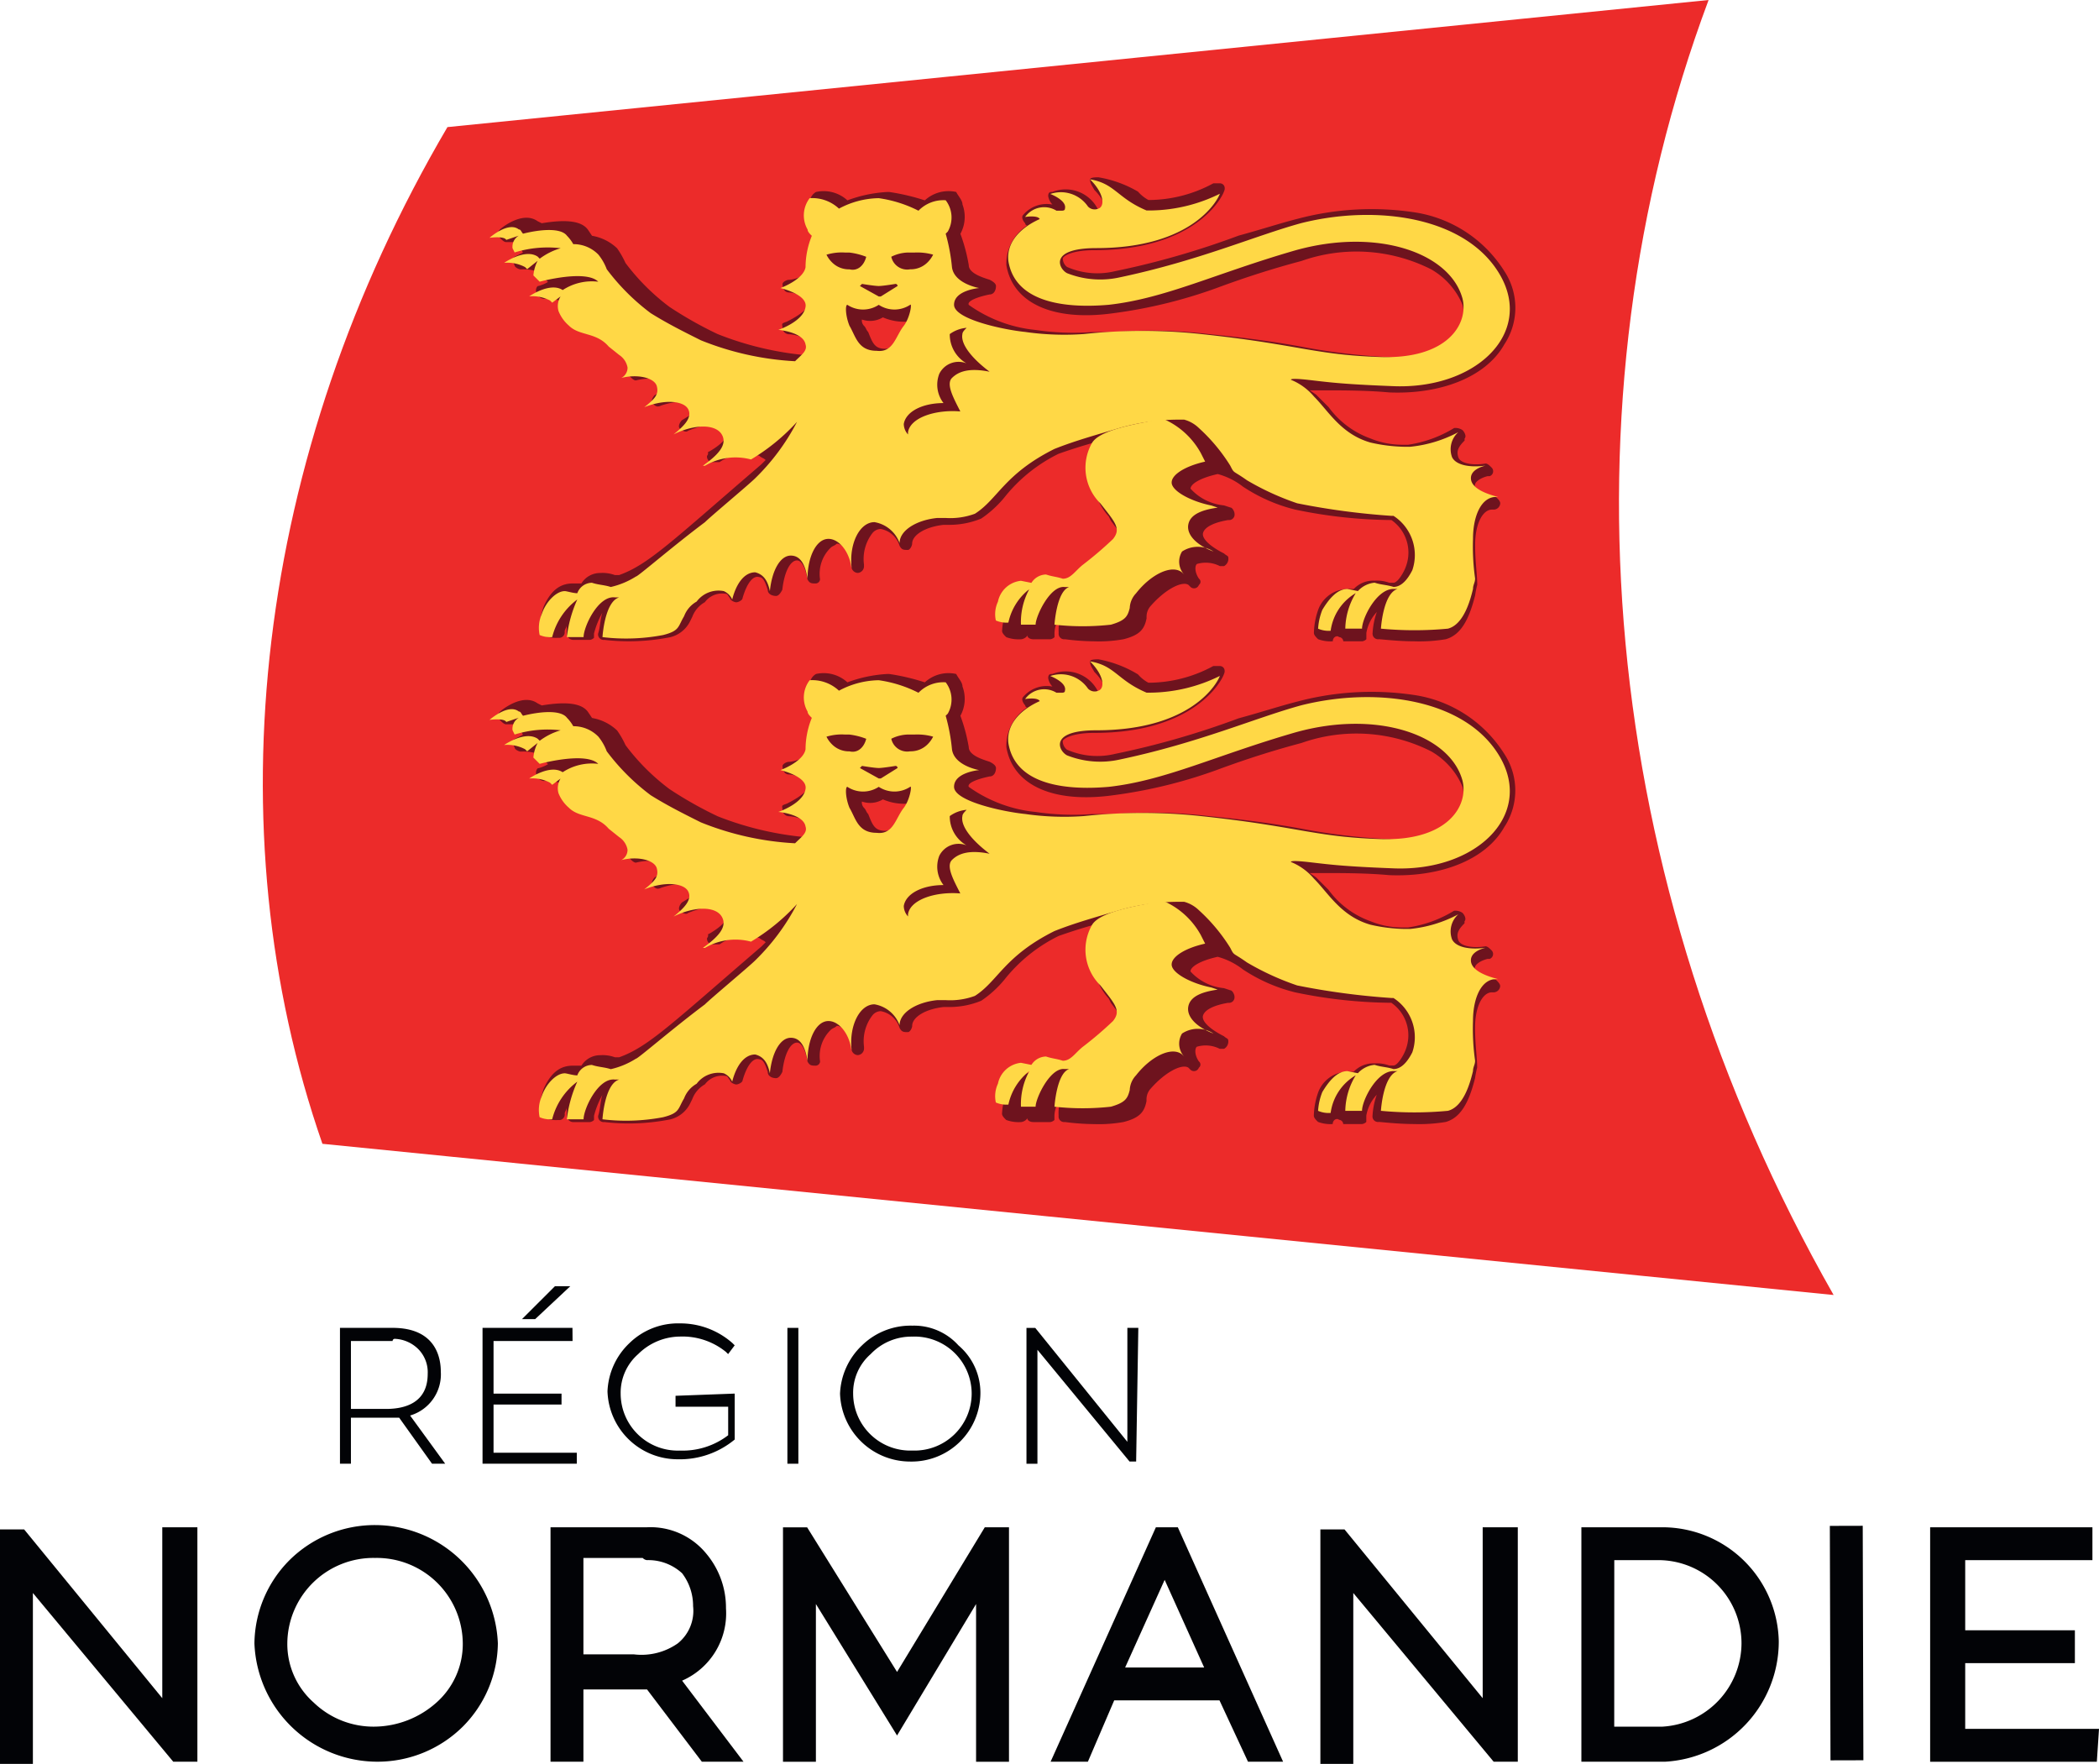 <svg id="logo-normandie" xmlns="http://www.w3.org/2000/svg" width="148.746" height="125" viewBox="0 0 148.746 125">
  <path id="Tracé_4579" data-name="Tracé 4579" d="M163.014-255.216,55.923-265.93c-7.771-22.36-4.818-48.758,8.86-72.049l89.372-9.007C143.43-318.259,146.228-284.719,163.014-255.216Z" transform="translate(-33.075 346.986)" fill="#ec2b2a"/>
  <path id="Tracé_4580" data-name="Tracé 4580" d="M140.56-312.108c-.148,0-.593,0-.593.148,0,.3.148.444.3.741.741.741.741,1.185.593,1.333s0,.593-.445-.148a2.552,2.552,0,0,0-3.114-1.037c-.148,0-.3,0-.3.3a1.123,1.123,0,0,0,.3.593,2.18,2.18,0,0,0-2.076.741c-.148.148,0,.445.148.593a.145.145,0,0,0,.148.148,3.208,3.208,0,0,0-1.483,2.815c.445,2.667,3.262,4,7.563,3.407a34.574,34.574,0,0,0,7.711-1.926c1.632-.593,3.411-1.185,5.635-1.778a11.727,11.727,0,0,1,9.194.593,5.231,5.231,0,0,1,2.225,2.519,2.135,2.135,0,0,1-.445,1.926,5.261,5.261,0,0,1-4.745,1.778,44.584,44.584,0,0,1-6.228-.741c-1.631-.3-3.559-.593-6.525-.889a35.022,35.022,0,0,0-6.822-.148h-1.483a18.131,18.131,0,0,1-4-.148,9.838,9.838,0,0,1-4.746-1.778c-.148-.3.742-.593,1.483-.741.3,0,.445-.3.445-.593q0-.222-.445-.445c-.445-.148-1.483-.444-1.483-1.037a12.315,12.315,0,0,0-.593-2.222,2.5,2.5,0,0,0,.148-2.074c0-.3-.3-.593-.445-.889a2.484,2.484,0,0,0-2.225.593,15.541,15.541,0,0,0-2.521-.593h-.148a9.589,9.589,0,0,0-2.817.593,2.483,2.483,0,0,0-2.224-.593.9.9,0,0,0-.445.889,3.249,3.249,0,0,0,.148,2.074l.148.3a4.93,4.93,0,0,0-.148,2.074c0,.445-1.187.889-1.631.889-.148,0-.445.148-.445.3,0,.3.148.593.445.593a2.1,2.1,0,0,1,1.483.741c-.148.593-1.335,1.185-1.631,1.333-.445.148-.3.148-.3.445a.473.473,0,0,0,.445.444c.445,0,1.483.3,1.631.741a.815.815,0,0,1-.445.741A22.47,22.47,0,0,1,113.571-301a27.592,27.592,0,0,1-3.411-1.926,15.484,15.484,0,0,1-3.114-3.111,6.449,6.449,0,0,0-.593-1.037,3.382,3.382,0,0,0-1.779-.889l-.3-.445c-.445-.592-1.483-.741-3.262-.444l-.3-.148c-1.038-.741-2.521.444-2.669.592s-.148.3,0,.593c.148.148.3.3.445.3h.742c.148.3.3.445.445.741l-.593.3c-.148.148-.148.3,0,.593,0,.148.3.3.445.3a3.269,3.269,0,0,1,1.186.148l.741.741a2.5,2.5,0,0,1-.741.3.45.45,0,0,0,0,.593c0,.148.3.3.445.3a3.262,3.262,0,0,1,1.186.148l.3.593a3.232,3.232,0,0,0,.741,1.185,4.649,4.649,0,0,0,1.483.741,2.825,2.825,0,0,1,1.483.741l1.186,1.185c0,.148-.148.148-.3.3a.45.45,0,0,0,0,.593c.148.148.3.3.445.3,1.186-.3,1.928,0,2.076.3,0,.3-.148.445-.741.741-.148.148-.3.444-.148.593s.3.3.593.148c1.334-.445,2.373-.3,2.521,0s-.3.593-1.038,1.037c-.148.148-.3.445-.148.593s.445.3.593.148c1.483-.593,2.521-.593,2.817-.148.148.445-.3,1.037-1.335,1.63-.148,0,0,.148-.148.3a.393.393,0,0,0,.445.445h.445a3.25,3.25,0,0,1,2.818-.445c.148.148.3.148.445.3l-.3.3c-6.376,5.482-8.008,7.111-10.084,7.852h-.3a2.528,2.528,0,0,0-1.038-.148,1.558,1.558,0,0,0-1.335.741h-.593c-.741,0-1.483.3-2.076,1.63a5.313,5.313,0,0,0-.3,1.629c0,.148.148.3.3.445a2.526,2.526,0,0,0,1.038.148.393.393,0,0,0,.445-.444c0-.148.148-.3.148-.445v.593a.473.473,0,0,0,.445.445h1.186a.517.517,0,0,0,.3-.148v-.3a6.185,6.185,0,0,1,.593-1.482c-.148.445-.148,1.037-.3,1.482a.393.393,0,0,0,.445.445,14.951,14.951,0,0,0,4.449-.148,2.125,2.125,0,0,0,1.631-1.185l.148-.3a1.993,1.993,0,0,1,.89-1.037,1.516,1.516,0,0,1,1.483-.593c.148,0,.148.148.3.3,0,.148.3.3.445.3s.445-.148.445-.3c.3-1.037.742-1.63,1.187-1.482.3,0,.445.445.593.889,0,.3.3.444.593.444q.222,0,.445-.444c.148-1.333.593-2.074,1.038-2.074.3,0,.593.445.741,1.334.148.3.3.3.593.3a.319.319,0,0,0,.3-.3,2.577,2.577,0,0,1,.741-2.222c.148-.148.3-.148.445-.3.445,0,.89.593,1.038,1.63a.473.473,0,0,0,.445.444.473.473,0,0,0,.445-.444v-.148a3,3,0,0,1,.593-2.222.771.771,0,0,1,.593-.3,1.715,1.715,0,0,1,1.334,1.185c.148.3.3.3.593.3.148,0,.3-.3.3-.445,0-.592.89-1.185,2.225-1.333h.445a5.957,5.957,0,0,0,2.224-.444,7.77,7.77,0,0,0,1.631-1.482,11.187,11.187,0,0,1,3.856-3.111,40.926,40.926,0,0,1,4-1.185,2.659,2.659,0,0,0-1.038.741,4.249,4.249,0,0,0,.593,4.889l.148.3c.89,1.185,1.038,1.481.741,1.629A10.388,10.388,0,0,1,140.709-285c-.445.3-.445.445-.593.445l-.445.444c-.3.3-.593.741-.741.741h-.3a1.883,1.883,0,0,0-.89-.148c-.445,0-1.038.148-1.186.593h-.445a2.23,2.23,0,0,0-2.076,1.481,5.256,5.256,0,0,0-.3,1.482c0,.148.148.3.3.444a2.521,2.521,0,0,0,1.038.148c.148,0,.445-.148.445-.3,0,.148.148.3.445.3h1.186a.517.517,0,0,0,.3-.148v-.3a1.97,1.97,0,0,1,.445-1.185,3.263,3.263,0,0,0-.148,1.185.393.393,0,0,0,.445.445,16.847,16.847,0,0,0,2.076.148,9.806,9.806,0,0,0,2.076-.148c1.186-.3,1.483-.741,1.631-1.482V-281a1.129,1.129,0,0,1,.3-.741c1.038-1.185,2.224-1.778,2.669-1.482l.148.148a.367.367,0,0,0,.593-.148.277.277,0,0,0,0-.444c-.3-.445-.3-.889-.148-1.037a2.193,2.193,0,0,1,1.631.148h.3a.591.591,0,0,0,.3-.593c0-.148-.148-.148-.3-.3-.89-.445-1.631-1.037-1.483-1.482s.89-.741,1.779-.889a.393.393,0,0,0,.445-.444c0-.148-.148-.445-.3-.445l-.445-.148a3.662,3.662,0,0,1-2.373-1.185c0-.3.593-.741,1.928-1.037a5.011,5.011,0,0,1,1.78.889,11.806,11.806,0,0,0,3.707,1.63,34.372,34.372,0,0,0,6.821.741,2.81,2.81,0,0,1,1.038,3.259c-.148.444-.593,1.185-.89,1.185h-.3a2.527,2.527,0,0,0-1.038-.148,1.9,1.9,0,0,0-1.483.593h-.445a2.23,2.23,0,0,0-2.076,1.481,5.318,5.318,0,0,0-.3,1.63c0,.148.148.3.3.445a2.526,2.526,0,0,0,1.038.148c0-.3.3-.445.445-.3a.319.319,0,0,1,.3.3h1.335a.517.517,0,0,0,.3-.148v-.445a2.824,2.824,0,0,1,.742-1.482,5.257,5.257,0,0,0-.3,1.482.393.393,0,0,0,.445.445c.148,0,1.335.148,2.521.148a11.241,11.241,0,0,0,2.224-.148c1.038-.3,1.631-1.334,2.076-3.111a6.433,6.433,0,0,1,.148-.741c0-.741-.148-1.629-.148-2.815,0-1.63.593-2.518,1.186-2.518h.148a.473.473,0,0,0,.445-.445c0-.148-.148-.3-.3-.444-1.186-.3-1.631-.741-1.483-.889,0-.148.3-.445.889-.593h.148a.367.367,0,0,0,.148-.593c-.148-.148-.3-.3-.445-.3-.89.148-1.78,0-1.928-.444s0-.741.445-1.185v-.148c.148-.148,0-.444-.148-.592a.891.891,0,0,0-.593-.148,8.658,8.658,0,0,1-3.262,1.185h-.445a5.949,5.949,0,0,1-2.224-.445,6.315,6.315,0,0,1-2.966-2.222l-.89-.889-.445-.3h.741c1.631,0,3.262,0,4.894.148,3.559.148,6.821-1.037,8.156-3.407a4.707,4.707,0,0,0,0-5.185,9.134,9.134,0,0,0-6.228-4.148,20.4,20.4,0,0,0-8.453.444c-1.186.3-2.521.741-4.152,1.185a59.116,59.116,0,0,1-8.749,2.518,5.341,5.341,0,0,1-3.411-.3.77.77,0,0,1-.3-.593c0-.148.593-.593,2.225-.593,7.118,0,9.045-3.7,9.194-4.148.148-.3,0-.593-.3-.593h-.445a9.641,9.641,0,0,1-4.6,1.185,2.6,2.6,0,0,1-.741-.593A8.236,8.236,0,0,0,140.56-312.108Zm-15.274,9.926a3.768,3.768,0,0,0,1.78.3c0,.148-.148.3-.148.445-.148.148-.148.3-.3.444-.3.741-.593,1.037-1.186,1.037-.741,0-.89-.445-1.186-1.185-.148-.148-.148-.3-.3-.444a.545.545,0,0,1-.148-.445A1.757,1.757,0,0,0,125.286-302.182Z" transform="translate(-62.72 324.672)" fill="#6e131e"/>
  <path id="Tracé_4581" data-name="Tracé 4581" d="M138.848-311.7c1.038,1.037,1.038,1.926.593,2.074a.653.653,0,0,1-.741-.148,2.323,2.323,0,0,0-2.669-.889s1.186.445,1.038,1.037c0,.148-.148.148-.3.148h-.3a1.662,1.662,0,0,0-2.224.445s.889-.148,1.038.148c-1.335.593-2.373,1.63-2.224,2.963.445,2.815,3.707,3.408,7.118,3.111,4-.445,7.563-2.222,13.2-3.852,5.783-1.63,10.973.148,11.863,3.407.445,1.778-1.038,4.3-5.783,4.148s-5.783-.889-12.753-1.63a38.922,38.922,0,0,0-8.3,0,19.471,19.471,0,0,1-4.152-.148c-1.483-.148-5.042-.889-5.042-1.926s1.78-1.185,1.78-1.185-1.78-.3-1.928-1.481a13.317,13.317,0,0,0-.445-2.37l.148-.148a2.009,2.009,0,0,0-.148-2.222,2.457,2.457,0,0,0-1.928.741,8.959,8.959,0,0,0-2.817-.889,6.137,6.137,0,0,0-2.817.741,2.777,2.777,0,0,0-2.076-.741,2.008,2.008,0,0,0-.148,2.222c0,.148.148.3.3.445a5.935,5.935,0,0,0-.445,2.222c-.148.889-1.78,1.481-1.78,1.481s1.928.445,1.78,1.333c-.148,1.037-1.928,1.63-1.928,1.63s1.78.148,1.928,1.037c.148.444-.3.741-.742,1.185a20.765,20.765,0,0,1-6.673-1.482c-1.186-.593-2.373-1.185-3.559-1.926a15.48,15.48,0,0,1-3.114-3.111,3.714,3.714,0,0,0-.593-1.037,2.456,2.456,0,0,0-1.779-.741,2.774,2.774,0,0,0-.445-.593c-.445-.593-1.928-.445-3.114-.148-.148-.148-.148-.3-.3-.3-.741-.592-2.076.593-2.076.593s1.038-.148,1.186.148l.89-.3a.9.9,0,0,0-.445.889l.148.3a7.923,7.923,0,0,1,3.262-.3,4.635,4.635,0,0,0-1.483.741l-.148-.148c-.89-.593-2.373.444-2.373.444a2.674,2.674,0,0,1,1.483.3l.148.148.741-.593a2.742,2.742,0,0,0-.3,1.037l.445.444s3.262-.889,4.152,0a3.776,3.776,0,0,0-2.521.593c-.89-.593-2.373.445-2.373.445a2.676,2.676,0,0,1,1.483.3l.148.148.593-.444a1.3,1.3,0,0,0-.148,1.037,2.658,2.658,0,0,0,.742,1.037c.741.741,1.928.444,2.817,1.481l.741.593a1.36,1.36,0,0,1,.593.889.815.815,0,0,1-.445.741c1.187-.3,2.373,0,2.521.592s-.148.889-.889,1.482c1.483-.593,2.817-.445,3.114.148s-.3,1.185-1.038,1.778c1.483-.741,2.966-.741,3.411,0s-.3,1.481-1.335,2.222h.148a4.264,4.264,0,0,1,3.262-.445,14.272,14.272,0,0,0,3.262-2.667,15.584,15.584,0,0,1-2.966,4c-.445.445-3.114,2.667-3.559,3.111-2.373,1.778-4.745,3.852-4.894,3.852a5.706,5.706,0,0,1-1.78.741c-.445-.148-.89-.148-1.334-.3a1.116,1.116,0,0,0-1.038.741c-.3,0-.741-.148-.89-.148-.593,0-1.334.741-1.631,1.63a2.435,2.435,0,0,0-.148,1.481,1.882,1.882,0,0,0,.889.148,4.769,4.769,0,0,1,1.78-2.667,8.987,8.987,0,0,0-.741,2.667h1.186c0-.741,1.038-2.963,2.225-2.815h.3c-1.038.3-1.186,2.815-1.186,2.815a13.965,13.965,0,0,0,4.3-.148c1.186-.3,1.038-.593,1.483-1.333a1.992,1.992,0,0,1,.889-1.037,1.932,1.932,0,0,1,1.928-.741,1.156,1.156,0,0,1,.593.593c.3-1.185.89-1.926,1.631-1.926.593.148.89.593,1.038,1.333.148-1.481.741-2.518,1.483-2.518s1.038.741,1.186,1.63c0-1.482.593-2.815,1.483-2.815.741,0,1.483.889,1.631,2.074v-.148c-.148-1.63.593-3.111,1.631-3.111a2.3,2.3,0,0,1,1.779,1.481c0-.889,1.186-1.629,2.669-1.777h.593a5.05,5.05,0,0,0,2.076-.3c1.631-1.037,2.076-2.815,5.635-4.592,1.483-.593,3.114-1.037,4.6-1.482a15.331,15.331,0,0,1,4.449-.593h.148a2.393,2.393,0,0,1,1.038.593,12.514,12.514,0,0,1,2.225,2.667c.3.593.148.3,1.186,1.037a19,19,0,0,0,3.559,1.63,51.453,51.453,0,0,0,6.673.889h.148a3.306,3.306,0,0,1,1.335,3.852c-.3.593-.742,1.185-1.335,1.185-.445-.148-.89-.148-1.335-.3a1.832,1.832,0,0,0-1.186.593l-.741-.148c-.741,0-1.335.741-1.78,1.481a4.32,4.32,0,0,0-.3,1.333,1.879,1.879,0,0,0,.89.148,3.654,3.654,0,0,1,1.779-2.667,4.991,4.991,0,0,0-.741,2.518h1.186c0-.741,1.038-2.815,2.225-2.815h.3c-1.038.3-1.186,2.815-1.186,2.815a25.334,25.334,0,0,0,4.745,0c1.186-.3,1.631-2.222,1.78-2.815,0-.3.148-.445.148-.741a16.1,16.1,0,0,1-.148-2.815c0-1.63.593-2.963,1.631-2.963h.148c-1.186-.3-1.928-.741-1.928-1.333,0-.445.445-.741,1.038-.889-1.038.148-2.076,0-2.373-.593a1.623,1.623,0,0,1,.445-1.778,9.131,9.131,0,0,1-3.411,1.037h-.445a11.535,11.535,0,0,1-2.373-.3c-2.076-.593-2.966-2.222-4-3.259a4.205,4.205,0,0,0-1.631-1.185s-.148-.148,1.186,0,2.224.3,5.931.444c5.932.3,10.084-3.7,7.711-7.852s-8.749-5.037-14.087-3.7c-3.262.889-7.267,2.667-12.9,3.852a6.386,6.386,0,0,1-3.707-.3c-.593-.3-1.334-1.778,2.076-1.778,6.822,0,8.6-3.408,8.749-3.852a11.332,11.332,0,0,1-4.894,1.185h-.3C140.776-310.363,140.627-311.4,138.848-311.7Zm26.989,20h0ZM121.5-306.511h.3a4.836,4.836,0,0,1,1.186.3c-.148.593-.593,1.037-1.186.889a1.684,1.684,0,0,1-1.186-.445,2.041,2.041,0,0,1-.445-.593A3.686,3.686,0,0,1,121.5-306.511Zm4.894,0a4.107,4.107,0,0,1,1.334.148,2.041,2.041,0,0,1-.445.593,1.685,1.685,0,0,1-1.187.445,1.154,1.154,0,0,1-1.334-.889,2.791,2.791,0,0,1,1.186-.3Zm-3.707,2.222s.89.148,1.186.148,1.186-.148,1.186-.148a.145.145,0,0,1,.148.148l-1.186.741h-.148l-1.335-.741Zm-1.038,1.481a2.018,2.018,0,0,0,2.225,0,2.018,2.018,0,0,0,2.224,0c.148-.148,0,.889-.445,1.482-.593.741-.742,1.926-1.928,1.777-1.334,0-1.483-1.037-1.928-1.777C121.5-302.067,121.5-302.807,121.646-302.807Zm8.453,1.63c-.148.148-.3.3-.3.444-.148.741.742,1.778,1.928,2.667-1.483-.3-2.224,0-2.669.445s.148,1.481.593,2.37c-1.78-.148-3.559.445-3.707,1.482v.148a1.13,1.13,0,0,1-.3-.741c.148-.889,1.334-1.482,2.817-1.482a2.129,2.129,0,0,1-.3-2.074,1.524,1.524,0,0,1,1.928-.741,2.364,2.364,0,0,1-1.186-2.074A2.368,2.368,0,0,1,130.1-301.178Z" transform="translate(-61.601 324.409)" fill="#ffd846"/>
  <path id="Tracé_4582" data-name="Tracé 4582" d="M211.514-258.182l-.445-.148c-1.483-.3-2.817-1.037-2.817-1.629s1.038-1.185,2.373-1.482l-.3-.593a5.554,5.554,0,0,0-2.521-2.37,4.1,4.1,0,0,0-1.334.148c-1.631.3-3.411.741-3.856,1.481a3.549,3.549,0,0,0,.593,4.3c1.038,1.333,1.483,1.778.889,2.518a25.728,25.728,0,0,1-2.076,1.778c-.593.445-.889,1.037-1.483,1.037-.445-.148-.741-.148-1.186-.3a1.25,1.25,0,0,0-1.038.593l-.741-.148a1.86,1.86,0,0,0-1.631,1.481,2.091,2.091,0,0,0-.148,1.333,1.879,1.879,0,0,0,.889.148,4.072,4.072,0,0,1,1.483-2.37,4.865,4.865,0,0,0-.593,2.519h1.038c0-.593,1.038-2.815,2.076-2.667h.3c-.89.3-1.038,2.667-1.038,2.667a18.11,18.11,0,0,0,4,0c1.038-.3,1.186-.593,1.334-1.185a1.6,1.6,0,0,1,.445-1.037c1.038-1.333,2.521-2.074,3.262-1.481l.148.148a1.358,1.358,0,0,1-.148-1.63,2.023,2.023,0,0,1,2.225,0c-1.186-.444-1.928-1.185-1.78-1.926S210.476-258.033,211.514-258.182Z" transform="translate(-125.222 294.154)" fill="#ffd846"/>
  <path id="Tracé_4583" data-name="Tracé 4583" d="M140.56-217.29c-.148,0-.593,0-.593.148,0,.3.148.445.3.741.741.741.741,1.185.593,1.333s0,.593-.445-.148a2.552,2.552,0,0,0-3.114-1.037c-.148,0-.3,0-.3.3a1.12,1.12,0,0,0,.3.593,2.181,2.181,0,0,0-2.076.741c-.148.148,0,.444.148.592a.145.145,0,0,0,.148.148,3.208,3.208,0,0,0-1.483,2.815c.445,2.667,3.262,4,7.563,3.408a34.6,34.6,0,0,0,7.711-1.926c1.632-.593,3.411-1.185,5.635-1.778a11.725,11.725,0,0,1,9.194.593,5.231,5.231,0,0,1,2.225,2.518,2.136,2.136,0,0,1-.445,1.926,5.261,5.261,0,0,1-4.745,1.778,44.652,44.652,0,0,1-6.228-.741c-1.631-.3-3.559-.593-6.525-.889a35.031,35.031,0,0,0-6.822-.148h-1.483a18.137,18.137,0,0,1-4-.148,9.841,9.841,0,0,1-4.746-1.778c-.148-.3.742-.593,1.483-.741.3,0,.445-.3.445-.593q0-.223-.445-.445c-.445-.148-1.483-.445-1.483-1.037a12.32,12.32,0,0,0-.593-2.222,2.5,2.5,0,0,0,.148-2.074c0-.3-.3-.593-.445-.889a2.484,2.484,0,0,0-2.225.593,15.5,15.5,0,0,0-2.521-.593h-.148a9.578,9.578,0,0,0-2.817.593,2.483,2.483,0,0,0-2.224-.593.9.9,0,0,0-.445.889,3.25,3.25,0,0,0,.148,2.074l.148.3a4.929,4.929,0,0,0-.148,2.074c0,.444-1.187.889-1.631.889-.148,0-.445.148-.445.3,0,.3.148.593.445.593a2.1,2.1,0,0,1,1.483.741c-.148.593-1.335,1.185-1.631,1.333-.445.148-.3.148-.3.444a.473.473,0,0,0,.445.445c.445,0,1.483.3,1.631.741a.815.815,0,0,1-.445.741,22.494,22.494,0,0,1-6.228-1.482,27.624,27.624,0,0,1-3.411-1.926,15.482,15.482,0,0,1-3.114-3.111,6.447,6.447,0,0,0-.593-1.037,3.384,3.384,0,0,0-1.779-.889l-.3-.445c-.445-.593-1.483-.741-3.262-.445l-.3-.148c-1.038-.741-2.521.445-2.669.593s-.148.3,0,.593c.148.148.3.3.445.3h.742c.148.3.3.444.445.741l-.593.3c-.148.148-.148.3,0,.593,0,.148.3.3.445.3a3.27,3.27,0,0,1,1.186.148l.741.741a2.509,2.509,0,0,1-.741.3.45.45,0,0,0,0,.593c0,.148.3.3.445.3a3.27,3.27,0,0,1,1.186.148l.3.593a3.226,3.226,0,0,0,.741,1.185,4.635,4.635,0,0,0,1.483.741,2.829,2.829,0,0,1,1.483.741l1.186,1.185c0,.148-.148.148-.3.3a.45.45,0,0,0,0,.593c.148.148.3.3.445.3,1.186-.3,1.928,0,2.076.3,0,.3-.148.445-.741.741-.148.148-.3.445-.148.593s.3.3.593.148c1.334-.444,2.373-.3,2.521,0s-.3.593-1.038,1.037c-.148.148-.3.445-.148.593s.445.3.593.148c1.483-.593,2.521-.593,2.817-.148.148.445-.3,1.037-1.335,1.63-.148,0,0,.148-.148.3a.393.393,0,0,0,.445.445h.445a3.251,3.251,0,0,1,2.818-.445c.148.148.3.148.445.3l-.3.3c-6.376,5.481-8.008,7.111-10.084,7.852h-.3a2.529,2.529,0,0,0-1.038-.148,1.558,1.558,0,0,0-1.335.741h-.593c-.741,0-1.483.3-2.076,1.629a5.318,5.318,0,0,0-.3,1.63c0,.148.148.3.3.445a2.526,2.526,0,0,0,1.038.148.393.393,0,0,0,.445-.445c0-.148.148-.3.148-.444v.593a.473.473,0,0,0,.445.444h1.186a.517.517,0,0,0,.3-.148v-.3a6.184,6.184,0,0,1,.593-1.482c-.148.445-.148,1.037-.3,1.482a.393.393,0,0,0,.445.444,14.961,14.961,0,0,0,4.449-.148,2.125,2.125,0,0,0,1.631-1.185l.148-.3a1.992,1.992,0,0,1,.89-1.037,1.516,1.516,0,0,1,1.483-.593c.148,0,.148.148.3.3,0,.148.3.3.445.3s.445-.148.445-.3c.3-1.037.742-1.629,1.187-1.481.3,0,.445.445.593.889,0,.3.3.445.593.445q.222,0,.445-.445c.148-1.333.593-2.074,1.038-2.074.3,0,.593.445.741,1.333.148.3.3.3.593.3a.319.319,0,0,0,.3-.3,2.577,2.577,0,0,1,.741-2.222c.148-.148.3-.148.445-.3.445,0,.89.593,1.038,1.63a.473.473,0,0,0,.445.445.473.473,0,0,0,.445-.445v-.148a3,3,0,0,1,.593-2.222.771.771,0,0,1,.593-.3,1.714,1.714,0,0,1,1.334,1.185c.148.3.3.3.593.3.148,0,.3-.3.3-.445,0-.593.89-1.185,2.225-1.333h.445a5.951,5.951,0,0,0,2.224-.445,7.76,7.76,0,0,0,1.631-1.481,11.186,11.186,0,0,1,3.856-3.111,40.83,40.83,0,0,1,4-1.185,2.659,2.659,0,0,0-1.038.741,4.249,4.249,0,0,0,.593,4.889l.148.3c.89,1.185,1.038,1.481.741,1.629a10.391,10.391,0,0,1-1.483,1.185c-.445.3-.445.445-.593.445l-.445.445c-.3.3-.593.741-.741.741h-.3a1.885,1.885,0,0,0-.89-.148c-.445,0-1.038.148-1.186.592h-.445a2.23,2.23,0,0,0-2.076,1.482,5.256,5.256,0,0,0-.3,1.481c0,.148.148.3.3.445a2.527,2.527,0,0,0,1.038.148c.148,0,.445-.148.445-.3,0,.148.148.3.445.3h1.186a.517.517,0,0,0,.3-.148v-.3a1.969,1.969,0,0,1,.445-1.185,3.263,3.263,0,0,0-.148,1.185.393.393,0,0,0,.445.444,16.845,16.845,0,0,0,2.076.148,9.805,9.805,0,0,0,2.076-.148c1.186-.3,1.483-.741,1.631-1.481v-.148a1.131,1.131,0,0,1,.3-.741c1.038-1.185,2.224-1.777,2.669-1.481l.148.148a.367.367,0,0,0,.593-.148.278.278,0,0,0,0-.445c-.3-.444-.3-.889-.148-1.037a2.191,2.191,0,0,1,1.631.148h.3a.591.591,0,0,0,.3-.593c0-.148-.148-.148-.3-.3-.89-.444-1.631-1.037-1.483-1.481s.89-.741,1.779-.889a.393.393,0,0,0,.445-.445c0-.148-.148-.445-.3-.445l-.445-.148a3.662,3.662,0,0,1-2.373-1.185c0-.3.593-.741,1.928-1.037a5.018,5.018,0,0,1,1.78.889,11.8,11.8,0,0,0,3.707,1.629,34.349,34.349,0,0,0,6.821.741,2.809,2.809,0,0,1,1.038,3.259c-.148.445-.593,1.185-.89,1.185h-.3a2.529,2.529,0,0,0-1.038-.148,1.905,1.905,0,0,0-1.483.592h-.445a2.23,2.23,0,0,0-2.076,1.482,5.318,5.318,0,0,0-.3,1.63c0,.148.148.3.3.444a2.526,2.526,0,0,0,1.038.148c0-.3.3-.444.445-.3a.318.318,0,0,1,.3.3h1.335a.517.517,0,0,0,.3-.148v-.444a2.824,2.824,0,0,1,.742-1.482,5.256,5.256,0,0,0-.3,1.482.393.393,0,0,0,.445.444c.148,0,1.335.148,2.521.148a11.24,11.24,0,0,0,2.224-.148c1.038-.3,1.631-1.333,2.076-3.111a6.423,6.423,0,0,1,.148-.741c0-.741-.148-1.63-.148-2.815,0-1.629.593-2.518,1.186-2.518h.148a.473.473,0,0,0,.445-.444c0-.148-.148-.3-.3-.445-1.186-.3-1.631-.741-1.483-.889,0-.148.3-.444.889-.592h.148a.367.367,0,0,0,.148-.593c-.148-.148-.3-.3-.445-.3-.89.148-1.78,0-1.928-.445s0-.741.445-1.185v-.148c.148-.148,0-.445-.148-.593a.893.893,0,0,0-.593-.148,8.66,8.66,0,0,1-3.262,1.185h-.445a5.951,5.951,0,0,1-2.224-.445,6.319,6.319,0,0,1-2.966-2.222l-.89-.889-.445-.3h.741c1.631,0,3.262,0,4.894.148,3.559.148,6.821-1.037,8.156-3.408a4.706,4.706,0,0,0,0-5.185,9.135,9.135,0,0,0-6.228-4.148,20.4,20.4,0,0,0-8.453.445c-1.186.3-2.521.741-4.152,1.185a59.1,59.1,0,0,1-8.749,2.518,5.346,5.346,0,0,1-3.411-.3.771.771,0,0,1-.3-.593c0-.148.593-.593,2.225-.593,7.118,0,9.045-3.7,9.194-4.148.148-.3,0-.593-.3-.593h-.445a9.641,9.641,0,0,1-4.6,1.185,2.6,2.6,0,0,1-.741-.593A8.234,8.234,0,0,0,140.56-217.29Zm-15.274,9.926a3.763,3.763,0,0,0,1.78.3c0,.148-.148.3-.148.444-.148.148-.148.3-.3.445-.3.741-.593,1.037-1.186,1.037-.741,0-.89-.445-1.186-1.185-.148-.148-.148-.3-.3-.445a.544.544,0,0,1-.148-.444A1.756,1.756,0,0,0,125.286-207.364Z" transform="translate(-62.72 264.012)" fill="#6e131e"/>
  <path id="Tracé_4584" data-name="Tracé 4584" d="M138.848-216.879c1.038,1.037,1.038,1.926.593,2.074a.653.653,0,0,1-.741-.148,2.323,2.323,0,0,0-2.669-.889s1.186.445,1.038,1.037c0,.148-.148.148-.3.148h-.3a1.662,1.662,0,0,0-2.224.445s.889-.148,1.038.148c-1.335.593-2.373,1.63-2.224,2.963.445,2.815,3.707,3.407,7.118,3.111,4-.445,7.563-2.222,13.2-3.852,5.783-1.63,10.973.148,11.863,3.407.445,1.778-1.038,4.3-5.783,4.148s-5.783-.889-12.753-1.63a38.926,38.926,0,0,0-8.3,0,19.5,19.5,0,0,1-4.152-.148c-1.483-.148-5.042-.889-5.042-1.926s1.78-1.185,1.78-1.185-1.78-.3-1.928-1.481a13.311,13.311,0,0,0-.445-2.37l.148-.148a2.008,2.008,0,0,0-.148-2.222,2.457,2.457,0,0,0-1.928.741,8.947,8.947,0,0,0-2.817-.889,6.136,6.136,0,0,0-2.817.741,2.777,2.777,0,0,0-2.076-.741,2.008,2.008,0,0,0-.148,2.222c0,.148.148.3.3.445a5.934,5.934,0,0,0-.445,2.222c-.148.889-1.78,1.481-1.78,1.481s1.928.445,1.78,1.333c-.148,1.037-1.928,1.63-1.928,1.63s1.78.148,1.928,1.037c.148.445-.3.741-.742,1.185a20.765,20.765,0,0,1-6.673-1.481c-1.186-.593-2.373-1.185-3.559-1.926a15.492,15.492,0,0,1-3.114-3.111,3.709,3.709,0,0,0-.593-1.037,2.455,2.455,0,0,0-1.779-.741,2.763,2.763,0,0,0-.445-.593c-.445-.593-1.928-.445-3.114-.148-.148-.148-.148-.3-.3-.3-.741-.593-2.076.593-2.076.593s1.038-.148,1.186.148l.89-.3a.9.9,0,0,0-.445.889l.148.3a7.923,7.923,0,0,1,3.262-.3,4.641,4.641,0,0,0-1.483.741L99.7-211.4c-.89-.593-2.373.445-2.373.445a2.674,2.674,0,0,1,1.483.3l.148.148.741-.593a2.74,2.74,0,0,0-.3,1.037l.445.445s3.262-.889,4.152,0a3.773,3.773,0,0,0-2.521.593c-.89-.593-2.373.445-2.373.445a2.678,2.678,0,0,1,1.483.3l.148.148.593-.445a1.3,1.3,0,0,0-.148,1.037,2.657,2.657,0,0,0,.742,1.037c.741.741,1.928.445,2.817,1.482l.741.593a1.359,1.359,0,0,1,.593.889.814.814,0,0,1-.445.741c1.187-.3,2.373,0,2.521.593s-.148.889-.889,1.482c1.483-.593,2.817-.445,3.114.148s-.3,1.185-1.038,1.778c1.483-.741,2.966-.741,3.411,0s-.3,1.481-1.335,2.222h.148a4.264,4.264,0,0,1,3.262-.444,14.273,14.273,0,0,0,3.262-2.667,15.58,15.58,0,0,1-2.966,4c-.445.444-3.114,2.667-3.559,3.111-2.373,1.778-4.745,3.852-4.894,3.852a5.7,5.7,0,0,1-1.78.741c-.445-.148-.89-.148-1.334-.3a1.115,1.115,0,0,0-1.038.741c-.3,0-.741-.148-.89-.148-.593,0-1.334.741-1.631,1.629a2.436,2.436,0,0,0-.148,1.482,1.882,1.882,0,0,0,.889.148,4.768,4.768,0,0,1,1.78-2.667,8.989,8.989,0,0,0-.741,2.667h1.186c0-.741,1.038-2.963,2.225-2.815h.3c-1.038.3-1.186,2.815-1.186,2.815a13.985,13.985,0,0,0,4.3-.148c1.186-.3,1.038-.593,1.483-1.333a1.991,1.991,0,0,1,.889-1.037,1.931,1.931,0,0,1,1.928-.741,1.155,1.155,0,0,1,.593.593c.3-1.185.89-1.926,1.631-1.926.593.148.89.593,1.038,1.333.148-1.482.741-2.518,1.483-2.518s1.038.741,1.186,1.629c0-1.481.593-2.815,1.483-2.815.741,0,1.483.889,1.631,2.074v-.148c-.148-1.63.593-3.111,1.631-3.111a2.3,2.3,0,0,1,1.779,1.481c0-.889,1.186-1.629,2.669-1.778h.593a5.053,5.053,0,0,0,2.076-.3c1.631-1.037,2.076-2.815,5.635-4.593,1.483-.593,3.114-1.037,4.6-1.481a15.32,15.32,0,0,1,4.449-.593h.148a2.391,2.391,0,0,1,1.038.593,12.522,12.522,0,0,1,2.225,2.667c.3.593.148.3,1.186,1.037a19.007,19.007,0,0,0,3.559,1.63,51.532,51.532,0,0,0,6.673.889h.148a3.306,3.306,0,0,1,1.335,3.852c-.3.593-.742,1.185-1.335,1.185-.445-.148-.89-.148-1.335-.3a1.83,1.83,0,0,0-1.186.593l-.741-.148c-.741,0-1.335.741-1.78,1.482a4.318,4.318,0,0,0-.3,1.333,1.882,1.882,0,0,0,.89.148,3.654,3.654,0,0,1,1.779-2.667,4.991,4.991,0,0,0-.741,2.518h1.186c0-.741,1.038-2.815,2.225-2.815h.3c-1.038.3-1.186,2.815-1.186,2.815a25.381,25.381,0,0,0,4.745,0c1.186-.3,1.631-2.222,1.78-2.815,0-.3.148-.444.148-.741a16.1,16.1,0,0,1-.148-2.815c0-1.63.593-2.963,1.631-2.963h.148c-1.186-.3-1.928-.741-1.928-1.333,0-.445.445-.741,1.038-.889-1.038.148-2.076,0-2.373-.593a1.623,1.623,0,0,1,.445-1.778,9.132,9.132,0,0,1-3.411,1.037h-.445a11.537,11.537,0,0,1-2.373-.3c-2.076-.593-2.966-2.222-4-3.259a4.208,4.208,0,0,0-1.631-1.185s-.148-.148,1.186,0,2.224.3,5.931.445c5.932.3,10.084-3.7,7.711-7.852s-8.749-5.037-14.087-3.7c-3.262.889-7.267,2.667-12.9,3.852a6.382,6.382,0,0,1-3.707-.3c-.593-.3-1.334-1.778,2.076-1.778,6.822,0,8.6-3.407,8.749-3.852a11.339,11.339,0,0,1-4.894,1.185h-.3C140.776-215.545,140.627-216.582,138.848-216.879Zm26.989,20h0ZM121.5-211.694h.3a4.853,4.853,0,0,1,1.186.3c-.148.593-.593,1.037-1.186.889a1.684,1.684,0,0,1-1.186-.445,2.042,2.042,0,0,1-.445-.593A3.686,3.686,0,0,1,121.5-211.694Zm4.894,0a4.108,4.108,0,0,1,1.334.148,2.042,2.042,0,0,1-.445.593,1.685,1.685,0,0,1-1.187.445,1.155,1.155,0,0,1-1.334-.889,2.8,2.8,0,0,1,1.186-.3Zm-3.707,2.222s.89.148,1.186.148,1.186-.148,1.186-.148a.145.145,0,0,1,.148.148l-1.186.741h-.148l-1.335-.741Zm-1.038,1.482a2.018,2.018,0,0,0,2.225,0,2.018,2.018,0,0,0,2.224,0c.148-.148,0,.889-.445,1.481-.593.741-.742,1.926-1.928,1.778-1.334,0-1.483-1.037-1.928-1.778C121.5-207.249,121.5-207.99,121.646-207.99Zm8.453,1.629c-.148.148-.3.3-.3.445-.148.741.742,1.778,1.928,2.667-1.483-.3-2.224,0-2.669.444s.148,1.482.593,2.37c-1.78-.148-3.559.445-3.707,1.481v.148a1.131,1.131,0,0,1-.3-.741c.148-.889,1.334-1.482,2.817-1.482a2.129,2.129,0,0,1-.3-2.074,1.524,1.524,0,0,1,1.928-.741,2.364,2.364,0,0,1-1.186-2.074A2.369,2.369,0,0,1,130.1-206.361Z" transform="translate(-61.601 263.749)" fill="#ffd846"/>
  <path id="Tracé_4585" data-name="Tracé 4585" d="M211.514-163.364l-.445-.148c-1.483-.3-2.817-1.037-2.817-1.63s1.038-1.185,2.373-1.481l-.3-.593a5.554,5.554,0,0,0-2.521-2.37,4.109,4.109,0,0,0-1.334.148c-1.631.3-3.411.741-3.856,1.482a3.549,3.549,0,0,0,.593,4.3c1.038,1.333,1.483,1.778.889,2.518a25.734,25.734,0,0,1-2.076,1.778c-.593.444-.889,1.037-1.483,1.037-.445-.148-.741-.148-1.186-.3a1.249,1.249,0,0,0-1.038.593l-.741-.148a1.859,1.859,0,0,0-1.631,1.481,2.09,2.09,0,0,0-.148,1.333,1.883,1.883,0,0,0,.889.148,4.073,4.073,0,0,1,1.483-2.37,4.867,4.867,0,0,0-.593,2.519h1.038c0-.593,1.038-2.815,2.076-2.667h.3c-.89.3-1.038,2.667-1.038,2.667a18.1,18.1,0,0,0,4,0c1.038-.3,1.186-.593,1.334-1.185a1.6,1.6,0,0,1,.445-1.037c1.038-1.333,2.521-2.074,3.262-1.481l.148.148a1.358,1.358,0,0,1-.148-1.63,2.022,2.022,0,0,1,2.225,0c-1.186-.445-1.928-1.185-1.78-1.926S210.476-163.216,211.514-163.364Z" transform="translate(-125.222 233.493)" fill="#ffd846"/>
  <path id="Tracé_4586" data-name="Tracé 4586" d="M66.876-85.777v9.627h.777V-79.41h3.419L73.4-76.149h.933l-2.487-3.416a3.04,3.04,0,0,0,2.176-3.106c0-.932-.311-3.106-3.419-3.106ZM70.761-85a2.5,2.5,0,0,1,1.71.776,2.334,2.334,0,0,1,.622,1.708c0,2.019-1.554,2.484-2.953,2.484H67.653v-4.814h2.953A.152.152,0,0,1,70.761-85Z" transform="translate(-42.784 179.876)" fill="#020306"/>
  <path id="Tracé_4587" data-name="Tracé 4587" d="M100.049-93.966l-2.331,2.329h.933l2.487-2.329Zm1.244,2.95H94.92v9.627H101.6v-.776H95.7v-3.416h4.818v-.776H95.7v-3.727h5.6Z" transform="translate(-60.725 185.115)" fill="#020306"/>
  <path id="Tracé_4588" data-name="Tracé 4588" d="M124.331-81.514v.776h3.73v2.019a5.3,5.3,0,0,1-3.419,1.087,4.048,4.048,0,0,1-4.2-4.037,3.635,3.635,0,0,1,1.243-2.8,4.249,4.249,0,0,1,2.953-1.242,4.882,4.882,0,0,1,3.264,1.087l.155.155.466-.621-.155-.155a5.573,5.573,0,0,0-3.73-1.4,4.926,4.926,0,0,0-3.575,1.4,4.985,4.985,0,0,0-1.554,3.416,4.977,4.977,0,0,0,4.974,4.814,6.091,6.091,0,0,0,4.041-1.4V-81.67Z" transform="translate(-76.459 180.427)" fill="#020306"/>
  <path id="Tracé_4589" data-name="Tracé 4589" d="M170.376-86.208a4.926,4.926,0,0,0-3.575,1.4,4.985,4.985,0,0,0-1.554,3.416,4.977,4.977,0,0,0,4.974,4.814,4.875,4.875,0,0,0,4.974-4.814,4.4,4.4,0,0,0-1.554-3.416A4.236,4.236,0,0,0,170.376-86.208Zm0,.776a4.048,4.048,0,0,1,4.2,4.037,4.048,4.048,0,0,1-4.2,4.037,4.048,4.048,0,0,1-4.2-4.037,3.634,3.634,0,0,1,1.244-2.8A3.981,3.981,0,0,1,170.376-85.431Z" transform="translate(-105.718 180.151)" fill="#020306"/>
  <path id="Tracé_4590" data-name="Tracé 4590" d="M209.848-85.777h-.777V-77.7l-6.528-8.075h-.622v9.627h.777v-8.075l6.528,7.919h.467Z" transform="translate(-129.18 179.876)" fill="#020306"/>
  <path id="Tracé_4591" data-name="Tracé 4591" d="M154.892-76.149h.777v-9.627h-.777Z" transform="translate(-99.093 179.876)" fill="#020306"/>
  <path id="Tracé_4592" data-name="Tracé 4592" d="M11.5-46.552V-34.44L1.71-46.4H0v16.615H2.331V-41.894l9.947,11.957h1.71V-46.552Z" transform="translate(0 154.782)" fill="#020306"/>
  <path id="Tracé_4593" data-name="Tracé 4593" d="M58.6-46.983A8.585,8.585,0,0,0,52.536-44.5a8.481,8.481,0,0,0-2.487,5.9,8.727,8.727,0,0,0,8.7,8.385A8.585,8.585,0,0,0,64.814-32.7,8.48,8.48,0,0,0,67.3-38.6,8.727,8.727,0,0,0,58.6-46.983Zm0,2.329A6.1,6.1,0,0,1,64.814-38.6a5.543,5.543,0,0,1-1.865,4.193A6.683,6.683,0,0,1,58.6-32.7a6.108,6.108,0,0,1-4.352-1.708A5.543,5.543,0,0,1,52.38-38.6,6.1,6.1,0,0,1,58.6-44.654Z" transform="translate(-32.019 155.058)" fill="#020306"/>
  <path id="Tracé_4594" data-name="Tracé 4594" d="M115.134-46.552h-6.839v16.615h2.331v-5.124h4.507l3.886,5.124h2.953l-4.352-5.745a5.2,5.2,0,0,0,3.109-5.124,5.96,5.96,0,0,0-1.4-3.882A5.111,5.111,0,0,0,115.134-46.552Zm0,2.329a3.531,3.531,0,0,1,2.487.932,3.81,3.81,0,0,1,.777,2.329,2.955,2.955,0,0,1-1.088,2.64,4.475,4.475,0,0,1-3.109.776h-3.575v-6.832h4.2A.482.482,0,0,0,115.134-44.223Z" transform="translate(-69.282 154.782)" fill="#020306"/>
  <path id="Tracé_4595" data-name="Tracé 4595" d="M168.329-46.552,162.111-36.3l-6.373-10.248h-1.71v16.615h2.332v-11.18l5.751,9.317,5.6-9.317v11.18h2.332V-46.552Z" transform="translate(-98.541 154.782)" fill="#020306"/>
  <path id="Tracé_4596" data-name="Tracé 4596" d="M215.682-46.552h-1.554l-7.461,16.615h2.642l1.865-4.348h7.461l2.021,4.348h2.487Zm-.933,3.727,2.8,6.211h-5.6Z" transform="translate(-132.216 154.782)" fill="#020306"/>
  <path id="Tracé_4597" data-name="Tracé 4597" d="M271.238-46.552V-34.44L261.446-46.4h-1.71v16.615h2.332V-41.894l9.948,11.957h1.71V-46.552Z" transform="translate(-166.167 154.782)" fill="#020306"/>
  <path id="Tracé_4598" data-name="Tracé 4598" d="M316.83-46.552h-5.751v16.615h5.906a8.534,8.534,0,0,0,8.082-8.54A8.257,8.257,0,0,0,316.83-46.552Zm-3.419,2.329h3.109a5.9,5.9,0,0,1,5.906,5.9,5.947,5.947,0,0,1-5.6,5.9h-3.419Z" transform="translate(-199.014 154.782)" fill="#020306"/>
  <path id="Tracé_4599" data-name="Tracé 4599" d="M362.285-46.84l-2.331.006L360-30.219l2.331-.006Z" transform="translate(-230.282 154.966)" fill="#020306" fill-rule="evenodd"/>
  <path id="Tracé_4600" data-name="Tracé 4600" d="M391.648-32.266h-9.481v-4.658h7.772v-2.329h-7.772v-4.969h9.015v-2.329h-11.5v16.615h11.813Z" transform="translate(-242.902 154.782)" fill="#020306"/>
</svg>
